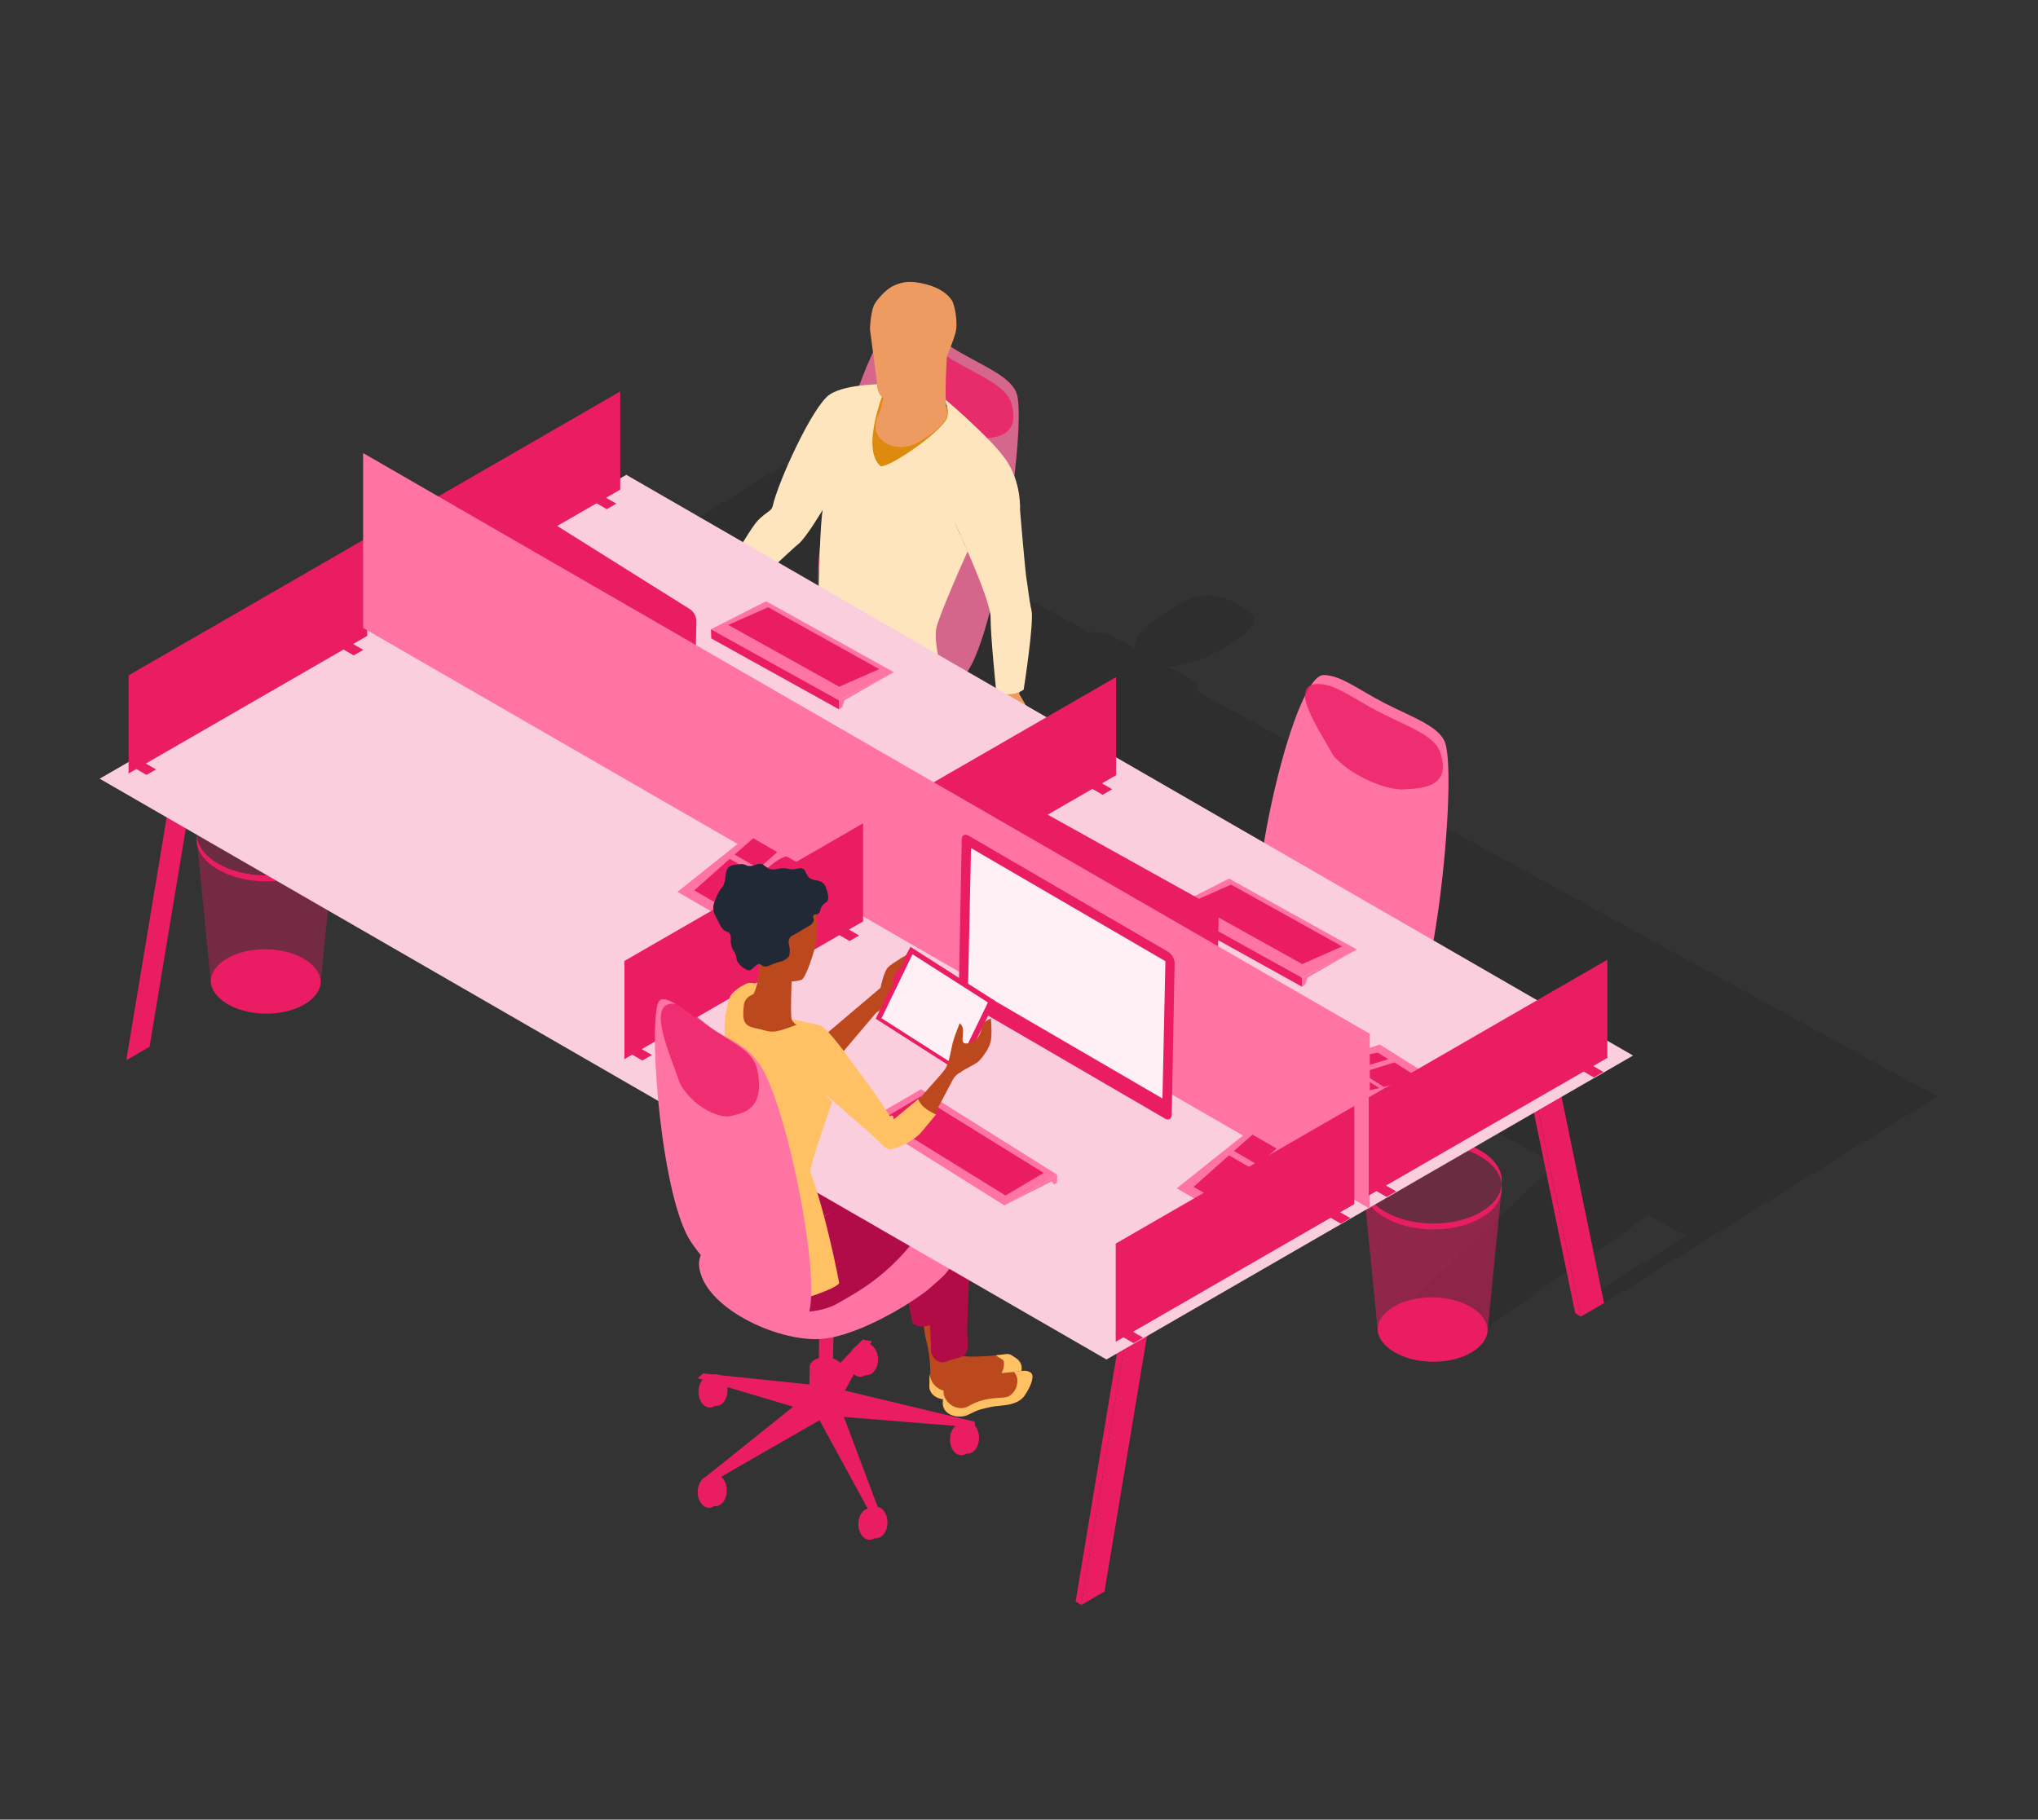 <svg width="430" height="384" viewBox="0 0 430 384" fill="none" xmlns="http://www.w3.org/2000/svg">
<rect x="0" y="0" width="430" height="384" fill="#333333" stroke="none"/>
<path opacity="0.1" d="M165.35 98.142L145.632 110.378L144.218 111.257L115.35 129.173L115.436 129.221L93.817 142.642L96.707 144.223L118.327 130.803L125.909 134.955L105.862 148.863L123.1 158.304L145.656 145.767L176.1 162.441C176.133 163.22 176.382 163.98 176.859 164.682L158.704 175.948L156.406 174.687L150.964 178.064L181.198 194.624L186.64 191.246L184.341 189.985L202.497 178.719C203.73 178.953 205.044 179.049 206.381 179.02L273.065 215.541C273.136 217.199 274.192 218.762 276.275 219.903L283.127 223.654L265.64 234.509L253.371 227.792L247.929 231.169L278.163 247.729L283.605 244.351L271.335 237.634L288.822 226.779L295.673 230.529C297.756 231.671 300.499 232.187 303.342 232.125L328.09 245.68L297.006 275.206L310.241 282.454L347.837 256.492L355.811 260.859L334.192 274.279L337.082 275.861L408.84 231.327L405.949 229.746L405.815 229.832L252.754 146.006C252.888 144.907 252.291 143.846 250.925 143.096L246.395 140.616C249.907 140.468 254.107 139.212 257.566 137.062C260.303 135.361 263.834 133.321 264.465 131.572C265.1 129.823 262.836 128.366 261.063 127.396C259.161 126.355 256.252 125.174 253.041 125.796C250.275 126.331 247.27 128.462 244.737 130.038C241.273 132.188 239.381 134.706 239.348 136.761L234.819 134.281C233.452 133.536 231.598 133.254 229.726 133.397L168.326 99.771L168.46 99.685L165.57 98.103L165.436 98.189L165.35 98.142ZM176.955 185.948L174.37 184.534L191.857 173.678L194.442 175.093L176.955 185.948ZM165.828 179.851L183.314 168.996L186.157 170.554L168.67 181.409L165.828 179.851Z" fill="black"/>
<path d="M182.86 290.207C184.179 290.207 185.249 288.718 185.249 286.882C185.249 285.045 184.179 283.557 182.86 283.557C181.541 283.557 180.471 285.045 180.471 286.882C180.471 288.718 181.541 290.207 182.86 290.207Z" fill="#EA1D63"/>
<path d="M181.498 290.551C182.818 290.551 183.887 289.062 183.887 287.226C183.887 285.389 182.818 283.9 181.498 283.9C180.179 283.9 179.109 285.389 179.109 287.226C179.109 289.062 180.179 290.551 181.498 290.551Z" fill="#EA1D63"/>
<path d="M204.188 306.758C205.507 306.758 206.577 305.269 206.577 303.433C206.577 301.596 205.507 300.107 204.188 300.107C202.868 300.107 201.799 301.596 201.799 303.433C201.799 305.269 202.868 306.758 204.188 306.758Z" fill="#EA1D63"/>
<path d="M202.822 307.098C204.141 307.098 205.21 305.609 205.21 303.773C205.21 301.936 204.141 300.447 202.822 300.447C201.502 300.447 200.433 301.936 200.433 303.773C200.433 305.609 201.502 307.098 202.822 307.098Z" fill="#EA1D63"/>
<path d="M151.126 296.692C152.446 296.692 153.515 295.203 153.515 293.366C153.515 291.53 152.446 290.041 151.126 290.041C149.807 290.041 148.737 291.53 148.737 293.366C148.737 295.203 149.807 296.692 151.126 296.692Z" fill="#EA1D63"/>
<path d="M149.764 297.035C151.084 297.035 152.153 295.547 152.153 293.71C152.153 291.874 151.084 290.385 149.764 290.385C148.445 290.385 147.375 291.874 147.375 293.71C147.375 295.547 148.445 297.035 149.764 297.035Z" fill="#EA1D63"/>
<path d="M153.348 314.521C153.348 316.36 152.277 317.846 150.959 317.846C149.64 317.846 148.57 316.355 148.57 314.521C148.57 312.686 149.64 311.195 150.959 311.195C152.277 311.195 153.348 312.686 153.348 314.521Z" fill="#EA1D63"/>
<path d="M151.981 314.864C151.981 316.704 150.911 318.19 149.592 318.19C148.274 318.19 147.204 316.699 147.204 314.864C147.204 313.03 148.274 311.539 149.592 311.539C150.911 311.539 151.981 313.03 151.981 314.864Z" fill="#EA1D63"/>
<path d="M205.741 301.263L205.688 300.035L178.269 293.461L183.964 283.045L182.005 282.691L172.746 292.371L148.365 289.839L147.204 290.852L167.352 296.862L148.135 312.261L149.382 313.236L172.913 299.715L183.601 319.318L185.526 318.907L178.049 299.012L205.741 301.263Z" fill="#EA1D63"/>
<path d="M171.867 286.979C173.195 286.219 175.326 286.257 176.621 287.069C177.266 287.476 177.586 287.992 177.581 288.508H177.595L177.5 293.491H177.49C177.481 294.012 177.146 294.528 176.472 294.91C175.149 295.679 173.018 295.636 171.719 294.819C171.045 294.403 170.725 293.854 170.758 293.324L170.849 288.407C170.859 287.886 171.193 287.37 171.867 286.979Z" fill="#EA1D63"/>
<path d="M172.741 287.455L173.199 263.557L176.195 263.614L175.736 287.527C175.736 287.761 175.588 287.985 175.282 288.157C174.695 288.497 173.744 288.473 173.166 288.114C172.87 287.928 172.731 287.684 172.745 287.446L172.741 287.455Z" fill="#EA1D63"/>
<path d="M194.217 273.294C194.217 273.294 194.838 280.533 195.368 282.64C195.894 284.757 196.61 288.182 196.109 292.134C195.76 294.866 199.253 296.08 201.627 294.871C203.997 293.658 204.355 293.032 206.118 292.597C207.881 292.157 211.708 293.314 213.376 290.858C215.048 288.407 214.819 287.203 214.021 286.725C213.228 286.257 213.199 285.631 212.186 285.774C209.224 286.19 201.737 286.873 200.533 285.306C199.334 283.744 198.455 279.056 198.278 270.428L194.217 273.294Z" fill="#BC481E"/>
<path d="M214.8 290.823C216.467 288.377 215.039 286.991 214.236 286.513C213.443 286.045 213.199 285.63 212.182 285.773C211.876 285.816 210.562 285.964 210.17 286.007C210.5 286.447 211.737 286.838 211.799 287.33C211.971 288.678 211.422 290.197 210.113 290.995C208.842 291.783 205.607 290.756 201.522 293.135C199.597 294.268 196.553 293.078 196.109 289.939C196.071 290.269 196.157 291.721 196.104 292.132C195.756 294.865 199.248 296.079 201.623 294.87C203.992 293.656 204.451 293.747 206.214 293.307C207.972 292.877 213.123 293.279 214.79 290.828L214.8 290.823Z" fill="#FFC164"/>
<path d="M196.582 279.485C193.992 280.603 192.54 279.251 192.54 279.251L191.331 273.236L196.51 271C196.51 271 199.171 278.363 196.582 279.485Z" fill="#B10C48"/>
<path d="M196.673 275.673C196.673 275.673 197.671 284.125 198.202 286.237C198.727 288.354 199.444 291.775 198.942 295.731C198.598 298.468 202.086 299.682 204.461 298.463C206.83 297.255 207.189 296.629 208.957 296.189C210.715 295.754 214.542 296.911 216.209 294.455C217.881 291.999 218.225 290.112 217.423 289.639C216.63 289.171 216.028 289.228 215.02 289.376C212.053 289.792 204.571 290.47 203.367 288.903C202.167 287.341 201.475 281.259 201.307 272.635L196.678 275.678L196.673 275.673Z" fill="#BC481E"/>
<path d="M216.204 294.455C217.876 291.999 218.22 290.112 217.418 289.639C216.625 289.171 216.023 289.228 215.015 289.376C214.704 289.419 214.35 289.462 213.959 289.51C214.284 289.945 214.57 290.441 214.632 290.934C214.8 292.281 214.255 293.791 212.951 294.598C211.675 295.382 208.44 294.359 204.36 296.739C202.43 297.866 199.386 296.676 198.947 293.537C198.909 293.867 198.995 295.324 198.942 295.735C198.598 298.473 202.086 299.686 204.46 298.468C206.83 297.259 207.289 297.345 209.057 296.911C210.815 296.476 214.537 296.915 216.209 294.464L216.204 294.455Z" fill="#FFC164"/>
<path d="M173.095 282.577C163.63 283.117 148.274 275.726 147.505 267.14C146.736 258.55 170.949 249.625 176.998 249.998C183.047 250.38 201.69 260.762 201.389 265.568C201.083 270.389 182.559 282.037 173.095 282.577Z" fill="#FF74A3"/>
<path d="M153.764 268.631C157.089 273.089 158.489 275.516 165.417 276.624C168.752 277.155 173.372 276.954 176.668 275.091C181.36 272.425 188.952 268.469 196.1 257.317C196.076 257.647 196.066 257.948 196.071 258.244C196.071 258.521 196.08 258.799 196.1 259.08C198.412 260.834 200.17 262.573 200.83 264.03C201.15 264.594 201.312 265.129 201.279 265.607C201.226 266.5 200.519 267.657 199.353 268.942C199.363 268.951 199.372 268.961 199.391 268.97C198.627 269.673 196.525 271.589 195.904 272.081C195.779 276.266 196.534 282.678 196.405 284.771C196.315 286.156 197.91 288.311 200.094 287.174C200.371 287.03 202.855 286.395 203.3 286.185C203.3 286.199 203.3 286.213 203.3 286.223C204.542 285.229 204.222 282.702 204.15 282.348C203.816 280.619 204.704 268.913 204.719 262.057C204.719 261.164 204.728 260.323 204.733 259.582C204.766 256.228 205.048 252.344 204.709 250.156C204.594 249.372 204.384 247.375 203.777 246.505C203.347 245.884 202.301 244.384 201.135 243.577C194.962 241.747 170.366 259.1 170.366 259.1C170.366 259.1 161.508 251.183 156.239 255.182C150.973 259.176 152.063 256.983 151.829 260.7C151.599 264.427 151.929 266.161 153.768 268.626L153.764 268.631Z" fill="#B10C48"/>
<path d="M207.27 249.263L202.139 239.879C202.139 239.879 200.38 236.601 198.46 234.877C197.442 233.969 194.403 234.222 192.043 235.727C181.728 242.32 160.825 255.584 160.825 255.584L171.222 258.211C171.222 258.211 192.015 245.717 194.824 245.966C195.502 246.018 196.219 246.238 196.921 246.577C199.119 247.629 202.077 252.932 202.387 253.663C203.978 257.409 207.265 249.258 207.265 249.258L207.27 249.263Z" fill="#B10C48"/>
<path d="M187.25 321.282C187.25 323.122 186.18 324.608 184.862 324.608C183.543 324.608 182.473 323.117 182.473 321.282C182.473 319.448 183.543 317.957 184.862 317.957C186.18 317.957 187.25 319.448 187.25 321.282Z" fill="#EA1D63"/>
<path d="M185.884 321.626C185.884 323.466 184.814 324.951 183.495 324.951C182.177 324.951 181.106 323.461 181.106 321.626C181.106 319.791 182.177 318.301 183.495 318.301C184.814 318.301 185.884 319.791 185.884 321.626Z" fill="#EA1D63"/>
<path opacity="0.3" d="M56.173 168.082C64.233 168.182 70.712 172.181 70.654 177.016L67.673 207.255C67.558 203.485 62.465 200.394 56.149 200.313C49.833 200.236 44.663 203.199 44.453 206.964L41.472 176.653C41.534 171.818 48.113 167.982 56.178 168.082H56.173Z" fill="#EA1D63"/>
<path d="M41.467 176.653C41.467 176.543 41.476 176.438 41.486 176.328C41.887 180.924 48.184 184.641 55.948 184.737C63.827 184.833 70.286 181.168 70.63 176.486C70.645 176.663 70.654 176.839 70.654 177.016C70.654 177.083 70.64 177.15 70.635 177.217C70.635 177.284 70.649 177.351 70.649 177.417C70.587 182.253 64.008 186.094 55.953 185.994C47.893 185.893 41.409 181.894 41.467 177.054C41.467 176.987 41.481 176.921 41.486 176.854C41.486 176.787 41.467 176.72 41.471 176.653H41.467Z" fill="#EA1D63"/>
<path d="M55.977 213.905C62.293 213.981 67.462 211.019 67.673 207.254C67.558 203.484 62.465 200.393 56.149 200.312C49.832 200.236 44.663 203.198 44.453 206.963C44.567 210.732 49.66 213.824 55.981 213.905H55.977Z" fill="#EA1D63"/>
<g opacity="0.3">
<path opacity="0.3" d="M55.948 185.989C63.411 186.08 69.603 182.793 70.525 178.469L67.668 207.251C67.463 211.015 62.288 213.982 55.972 213.901C49.656 213.825 44.558 210.729 44.443 206.959L41.615 178.402C42.647 182.607 48.648 185.894 55.943 185.985L55.948 185.989Z" fill="#EA1D63"/>
</g>
<path opacity="0.3" d="M302.381 241.541C310.441 241.641 316.92 245.64 316.863 250.475L313.881 280.714C313.767 276.944 308.674 273.853 302.357 273.772C296.041 273.695 290.872 276.658 290.662 280.423L287.68 250.112C287.742 245.277 294.321 241.441 302.386 241.541H302.381Z" fill="#EA1D63"/>
<path d="M287.675 250.112C287.675 250.002 287.685 249.897 287.694 249.787C288.096 254.383 294.393 258.1 302.157 258.196C310.035 258.292 316.495 254.627 316.839 249.945C316.853 250.122 316.863 250.298 316.863 250.475C316.863 250.542 316.848 250.609 316.844 250.676C316.844 250.743 316.858 250.81 316.858 250.876C316.796 255.712 310.217 259.553 302.161 259.453C294.101 259.352 287.618 255.353 287.675 250.513C287.675 250.446 287.69 250.38 287.694 250.313C287.694 250.246 287.675 250.179 287.68 250.112H287.675Z" fill="#EA1D63"/>
<path d="M302.381 241.541C294.503 241.44 288.038 245.11 287.694 249.792C287.68 249.615 287.67 249.439 287.67 249.262C287.67 249.195 287.685 249.128 287.69 249.061C287.69 248.994 287.67 248.927 287.675 248.86C287.737 244.025 294.316 240.189 302.381 240.289C310.441 240.389 316.92 244.388 316.863 249.224C316.863 249.29 316.848 249.357 316.844 249.424C316.844 249.491 316.858 249.558 316.858 249.625C316.858 249.735 316.848 249.84 316.839 249.95C316.437 245.358 310.145 241.641 302.381 241.546V241.541Z" fill="#EA1D63"/>
<path d="M302.185 287.364C308.501 287.44 313.671 284.478 313.881 280.713C313.766 276.943 308.673 273.852 302.357 273.771C296.041 273.695 290.871 276.657 290.661 280.422C290.776 284.191 295.869 287.283 302.19 287.364H302.185Z" fill="#EA1D63"/>
<path opacity="0.3" d="M302.157 259.448C309.619 259.539 315.811 256.252 316.734 251.928L313.876 280.71C313.671 284.474 308.497 287.441 302.18 287.36C295.864 287.284 290.766 284.188 290.652 280.418L287.823 251.861C288.855 256.066 294.856 259.353 302.152 259.444L302.157 259.448Z" fill="#EA1D63"/>
<path d="M259.906 246.362C250.757 247.394 230.289 239.774 228.163 231.236C225.65 221.126 254.426 207.581 261.746 207.371C269.065 207.16 292.558 216.52 292.715 222.344C292.878 228.168 271.287 245.086 259.906 246.367V246.362Z" fill="#756953"/>
<path d="M266.194 202.851C267.207 204.743 268.32 205.584 270.188 207.242C271.034 207.992 271.956 208.718 272.921 209.406C278.846 213.649 286.633 216.668 292.004 217.481C293.255 217.676 294.373 217.743 295.305 217.676C302.367 217.213 307.57 164.414 304.918 156.779C303.7 153.267 298.057 151.414 292.271 148.451C286.485 145.48 282.931 142.493 279.28 142.455C272.534 142.379 261.263 193.644 266.189 202.851H266.194Z" fill="#FF74A3"/>
<path opacity="0.8" d="M280.996 158.885C281.521 159.869 282.099 160.304 283.069 161.169C283.509 161.556 283.986 161.933 284.493 162.291C287.57 164.494 291.617 166.061 294.412 166.486C295.061 166.587 295.644 166.625 296.132 166.591C299.801 166.348 306.48 166.305 303.829 158.67C302.61 155.158 296.968 153.309 291.182 150.347C285.396 147.38 281.836 144.389 278.191 144.346C271.445 144.27 278.435 154.098 280.996 158.885Z" fill="#EA1D63"/>
<path d="M156.826 186.468C147.633 187.018 127.595 178.332 125.918 169.693C123.94 159.469 153.391 147.453 160.71 147.625C168.03 147.802 190.996 158.38 190.853 164.204C190.71 170.028 168.259 185.785 156.826 186.468Z" fill="#756953"/>
<path opacity="0.8" d="M173.462 127.199C174.375 129.143 175.44 130.037 177.222 131.795C178.03 132.588 178.909 133.362 179.841 134.103C185.531 138.651 193.152 142.077 198.474 143.171C199.711 143.434 200.825 143.558 201.761 143.539C208.837 143.443 216.806 90.993 214.561 83.229C213.529 79.66 207.991 77.51 202.368 74.251C196.744 70.979 193.352 67.811 189.712 67.577C182.98 67.147 169.029 117.748 173.467 127.199H173.462Z" fill="#FF74A3"/>
<path opacity="0.8" d="M190.557 84.07C191.035 85.078 191.584 85.541 192.511 86.459C192.932 86.865 193.39 87.271 193.873 87.653C196.83 90.013 200.791 91.795 203.557 92.364C204.202 92.498 204.78 92.565 205.268 92.56C208.942 92.507 215.616 92.818 213.371 85.054C212.339 81.485 206.801 79.34 201.178 76.076C195.555 72.808 192.162 69.636 188.517 69.402C181.785 68.972 188.245 79.148 190.557 84.07Z" fill="#EA1D63"/>
<path d="M218.751 153.983C218.622 152.21 215.053 146.477 215.053 146.477C215.053 146.477 215.21 144.857 215.421 142.53C215.918 136.983 210.672 142.855 210.672 142.855L211.469 146.768C211.469 146.768 210.872 147.805 210.442 148.464C209.109 151.489 209.267 155.363 209.558 156.529C209.85 157.69 210.27 158.741 210.27 158.741C210.27 158.741 210.906 159.018 211.35 158.517C211.799 158.006 211.589 154.303 212.64 153.6C213.266 153.247 213.142 153.118 213.562 153.29C213.983 153.452 214.957 155.33 214.871 156.013C214.776 156.701 213.486 159.224 213.486 159.224C213.486 159.224 212.401 159.802 212.138 160.251C211.871 160.695 212.243 161.608 212.243 161.608C212.243 161.608 214.804 161.398 215.612 160.93C216.419 160.461 218.88 155.746 218.751 153.978V153.983Z" fill="#ED9B61"/>
<path d="M196.692 186.573L189.281 186L187.452 188.9C187.452 188.9 176.41 198.757 176.405 199.793C176.396 200.835 180.323 206.678 183.123 204.853C185.923 203.042 200.347 193.009 200.433 191.647C200.801 185.603 196.692 186.569 196.692 186.569V186.573Z" fill="#B49C82"/>
<path d="M169.979 223.39C169.979 223.39 172.105 227.575 171.924 228.808C171.737 230.04 156.133 237.627 154.943 237.632C153.754 237.632 144.81 235.578 145.775 232.754C146.749 229.926 162.378 220.9 162.378 220.9L169.984 223.385L169.979 223.39Z" fill="#B49C82"/>
<path d="M185.889 190.295C185.889 190.295 189.372 193.229 192.43 193.143C194.293 193.09 196.816 191.107 198.436 190.128C199.472 189.488 199.463 187.887 198.474 186.373C196.754 183.74 194.236 179.808 193.304 177.949C191.838 175.03 186.267 166.096 186.267 166.096L173.787 170.73C173.787 170.73 185.54 186.086 185.942 187.228C186.348 188.37 185.889 190.3 185.889 190.3V190.295Z" fill="#CFCBC3"/>
<path d="M172.349 225.259C172.172 223.85 171.962 221.795 172.062 220.462C172.229 218.241 175.282 209.359 176.248 206.569C177.208 203.778 181.336 184.409 181.336 184.409C196.51 155.747 197.04 157.243 197.934 152.604C199.119 146.393 197.877 141.753 197.877 141.753L172.249 129.154C172.249 129.154 170.17 136.804 169.282 141.806C168.345 147.033 172.387 165.852 172.473 166.072L175.947 156.693L167.992 180.339L166.482 188.279C166.482 188.279 162.349 214.032 161.317 216.965C160.624 218.943 158.584 221.666 157.332 223.234C156.73 223.988 157.022 224.724 158.078 225.145C159.855 225.833 162.593 226.979 164.513 228.159C166.42 229.325 169.086 228.532 170.815 227.763C171.876 227.295 172.478 226.186 172.354 225.259H172.349Z" fill="#CFCBC3"/>
<path d="M173.73 86.723L166.63 100.034L163.08 107.659C163.08 107.659 162.196 108.935 160.309 110.01C158.427 111.089 150.73 124.916 150.73 124.916L148.341 133.545L154.667 127.133L169.573 112.876L179.903 95.647L173.739 86.727L173.73 86.723Z" fill="#ED9B61"/>
<path d="M172.268 129.56C172.268 129.56 172.091 133.034 173.156 134.897C174.217 136.77 176.367 140.735 184.427 142.795C189.773 144.161 197.126 141.562 197.126 141.562L196.907 133.402L203.863 113.497L202.951 112.188L202.53 112.58L199.654 107.105L202.454 112.298C202.454 112.298 208.283 110.612 211.087 109.259C213.892 107.903 214.632 108.132 214.632 108.132C214.632 108.132 214.484 102.809 212.396 98.356C210.313 93.904 198.072 83.961 195.569 82.327C193.065 80.693 179.721 81.639 175.951 83.598C172.177 85.557 169.874 92.953 169.874 92.953L174.776 99.441L172.272 129.555L172.268 129.56Z" fill="#DD8A0E" stroke="#4D4D4D" stroke-width="0.48" stroke-linejoin="round"/>
<path d="M152.01 122.541L150.218 135.627C150.151 137.037 148.202 138.078 145.866 137.968C143.534 137.863 141.69 136.64 141.752 135.235L141.193 122.039L152.015 122.541H152.01Z" fill="#EBEBDB"/>
<path d="M150.825 132.364C150.753 133.917 148.594 135.073 146.009 134.953C143.424 134.834 141.379 133.477 141.456 131.929L141.241 125.723C141.16 127.443 143.42 128.948 146.281 129.081C149.143 129.215 151.532 127.925 151.613 126.21L150.825 132.369V132.364Z" fill="#D56B00"/>
<path d="M141.016 121.59C140.93 123.449 143.367 125.069 146.468 125.217C149.569 125.36 152.149 123.974 152.235 122.116C152.321 120.257 149.884 118.642 146.783 118.485C143.682 118.341 141.102 119.727 141.016 121.59Z" fill="#FEFCF6"/>
<path d="M198.001 142.717L198.082 143.768C198.082 143.768 197.738 144.7 196.945 144.972C194.136 145.933 186.802 147.586 178.465 142.698C170.491 137.146 171.503 132.478 171.503 132.478L172.115 130.295L197.996 142.717H198.001Z" fill="#777165"/>
<path d="M199.878 87.979C199.257 90.679 188.01 98.576 185.822 98.4C181.245 94.496 187.093 81.071 187.093 81.071C187.093 81.071 178.622 80.865 175.034 83.273C171.451 85.691 164.112 101.792 163.018 106.861C162.75 107.874 161.9 107.865 160.008 109.733C158.121 111.601 152.105 122.422 152.105 122.422C152.105 122.422 153.238 121.887 154.877 123.985C156.511 126.073 155.33 127.052 155.33 127.052C155.33 127.052 166.902 116.015 168.469 114.792C170.032 113.569 173.562 107.621 173.562 107.621L174.738 101.137C174.738 101.137 173.639 105.337 173.252 110.683C172.765 117.549 172.903 126.23 172.272 129.565C171.465 129.924 171.384 137.711 178.971 141.983C184.489 145.093 191.388 145.112 194.996 144.434C196.395 144.171 198.665 142.699 198.383 140.927C198.015 138.676 197.251 135.537 197.475 133.067C197.7 130.597 204.15 116.383 204.15 116.383L200.996 109.327C200.996 109.327 209.028 126.369 209.004 130.253C208.98 134.138 210.17 145.647 210.17 145.647C210.17 145.647 210.557 146.464 212.611 146.512C214.67 146.565 215.984 145.533 215.984 145.533C215.984 145.533 218.211 131.352 217.637 128.81C217.064 126.269 216.868 123.732 216.605 122.341C216.333 120.951 215.215 107.583 215.215 107.583C215.215 107.583 215.583 101.696 212.09 96.809C208.598 91.926 198.416 83.398 198.416 83.398C198.416 83.398 200.495 85.285 199.883 87.979H199.878Z" fill="#FFE5BD"/>
<path d="M199.783 75.154C199.783 75.154 199.195 84.141 199.769 86.955C200.356 89.774 193.486 93.496 193.486 93.496C193.486 93.496 189.683 95.598 186.424 93.195C183.166 90.792 185.65 86.903 185.65 86.903L186.959 81.896L199.778 75.159L199.783 75.154Z" fill="#ED9B61"/>
<path d="M183.553 69.474L185.067 80.898C185.067 80.898 184.771 83.12 186.754 84.304C188.737 85.48 191.288 84.438 191.288 84.438C191.288 84.438 196.758 80.927 197.58 79.775C198.412 78.628 201.565 71.357 201.766 69.398C201.971 67.439 201.455 64.223 200.743 63.239C200.031 62.255 198.588 60.812 195.339 59.981C192.086 59.145 190.442 59.484 188.808 60.177C187.169 60.874 185.703 62.465 184.695 63.879C183.677 65.298 183.548 69.479 183.548 69.479L183.553 69.474Z" fill="#ED9B61"/>
<path d="M140.046 124.375L141.485 124.595C141.485 124.595 144.686 126.329 144.194 131.699C143.936 134.461 142.985 136.272 141.556 135.813C141.064 135.459 140.395 134.996 140.266 134.614C140.142 134.222 139.206 130.562 139.143 129.726C139.091 129.005 139.253 126.243 139.21 125.636C139.153 124.8 140.042 124.38 140.042 124.38L140.046 124.375Z" fill="#ED9B61"/>
<path d="M243.375 273.719L238.469 276.552L228.134 338.697L233.041 335.863L243.375 273.719Z" fill="#EA1D63"/>
<path d="M328.105 224.799L323.198 227.632L333.527 277.846L338.439 275.013L328.105 224.799Z" fill="#EA1D63"/>
<path d="M41.887 158.766L36.98 161.599L26.646 223.743L31.553 220.91L41.887 158.766Z" fill="#EA1D63"/>
<path d="M323.198 227.633L333.527 277.847L332.347 277.092L322.013 226.883L323.198 227.633Z" fill="#EA1D63"/>
<path d="M237.284 275.797L238.469 276.552L228.135 338.696L226.95 337.941L237.284 275.797Z" fill="#EA1D63"/>
<path d="M126.616 109.852L121.709 112.685L132.039 175.814L136.951 172.98L126.616 109.852Z" fill="#4A94BA"/>
<path d="M132.154 100.205L344.559 222.755L233.457 286.892L21.023 164.328L132.154 100.205Z" fill="#FBCEDE"/>
<path d="M187.079 189.549L190.94 191.775L188.923 192.941L185.058 190.715L187.079 189.549Z" fill="#8A7C6E"/>
<path d="M230.8 164.332L234.661 166.558L232.64 167.724L228.779 165.498L230.8 164.332Z" fill="#EA1D63"/>
<path d="M185.139 171.929L235.487 142.885V163.596L185.139 192.645V171.929Z" fill="#EA1D63"/>
<path d="M82.46 129.277L86.32 131.509L84.299 132.674L80.439 130.443L82.46 129.277Z" fill="#8A7C6E"/>
<path d="M126.182 104.061L130.042 106.287L128.021 107.453L124.161 105.226L126.182 104.061Z" fill="#EA1D63"/>
<path d="M80.52 111.662L130.863 82.613V103.325L80.52 132.374V111.662Z" fill="#EA1D63"/>
<path d="M287.321 233.012L275.75 225.774L291.101 220.418L302.668 227.656L287.321 233.012Z" fill="#FF74A3"/>
<path d="M287.321 233.012L287.254 236.519L286.629 236.127L286.199 235.014L276.772 229.118L276.309 229.667L275.683 229.28L275.75 225.773L287.321 233.012Z" fill="#EBEBDB"/>
<path d="M302.668 227.656L287.321 233.012L287.254 236.49L288.2 235.85L288.826 233.815L302.668 227.656Z" fill="#EBEBDB"/>
<path d="M287.388 230.441L291.043 229.615L286.261 226.609L282.601 227.436L287.388 230.441Z" fill="#EA1D63"/>
<path d="M292.013 229.381L298.979 227.212L294.197 224.207L287.221 226.376L292.009 229.381H292.013Z" fill="#EA1D63"/>
<path d="M278.841 225.802L280.943 227.15L292.935 223.514L290.699 222.143L282.305 223.714L278.841 225.802Z" fill="#EA1D63"/>
<path d="M177.734 149.177L178.207 147.763L188.608 141.814L177.003 147.791L177.06 149.717L177.734 149.177Z" fill="#FF74A3"/>
<path d="M176.984 147.764L150.008 132.79L161.642 126.885L188.613 141.858L176.984 147.764Z" fill="#FF74A3"/>
<path d="M150.008 132.791L176.984 147.765L177.051 149.704L150.07 134.731L150.008 132.791Z" fill="#EA1D63"/>
<path d="M162.072 128.15L153.649 131.872L177.079 144.92L185.512 141.203L162.077 128.155L162.072 128.15Z" fill="#EA1D63"/>
<path d="M29.073 160.143L32.933 162.369L30.917 163.535L27.057 161.304L29.073 160.143Z" fill="#EA1D63"/>
<path d="M72.794 134.92L76.655 137.146L74.634 138.312L70.773 136.086L72.794 134.92Z" fill="#EA1D63"/>
<path d="M27.133 142.522L77.481 113.473V134.189L27.133 163.233V142.522Z" fill="#EA1D63"/>
<path d="M222.377 249.94L221.899 249.3L211.923 254.359L223.051 247.914L223.027 249.605L222.377 249.94Z" fill="#FF74A3"/>
<path d="M211.914 254.37L183.171 236.338L194.317 229.869L223.056 247.905L211.914 254.37Z" fill="#FF74A3"/>
<path d="M186.143 236.185L212.148 252.286L220.213 247.523L194.207 231.422L186.143 236.185Z" fill="#EA1D63"/>
<path d="M275.411 207.703L275.884 206.289L286.285 200.336L274.68 206.313L274.737 208.238L275.411 207.703Z" fill="#FF74A3"/>
<path d="M274.66 206.285L247.685 191.312L259.319 185.406L286.289 200.38L274.66 206.285Z" fill="#FF74A3"/>
<path d="M247.685 191.312L274.66 206.286L274.727 208.231L247.747 193.252L247.685 191.312Z" fill="#EA1D63"/>
<path d="M259.749 186.678L251.326 190.4L274.756 203.448L283.189 199.731L259.754 186.683L259.749 186.678Z" fill="#EA1D63"/>
<path d="M146.32 162.192C146.3 163.081 145.675 163.42 144.92 162.947L105.966 138.509C105.216 138.036 104.614 136.923 104.629 136.039L105.24 104.892C105.259 104.004 105.885 103.664 106.64 104.137L145.593 128.571C146.343 129.044 146.945 130.157 146.931 131.041L146.32 162.187V162.192Z" fill="#EA1D63"/>
<path d="M256.505 224.753C256.485 225.641 255.836 226.014 255.062 225.584L213.772 202.617C212.998 202.187 212.377 201.108 212.391 200.219L213.003 169.073C213.022 168.184 213.672 167.811 214.446 168.241L255.735 191.208C256.509 191.638 257.13 192.718 257.116 193.606L256.505 224.753Z" fill="#EA1D63"/>
<path d="M289.018 218.163V255.067L76.617 132.517V95.613L289.018 218.163Z" fill="#FF74A3"/>
<path d="M247.222 235.249C247.203 236.138 246.562 236.496 245.793 236.052L203.667 211.523C202.898 211.074 202.287 209.984 202.301 209.096L202.917 177.142C202.936 176.253 203.577 175.895 204.346 176.339L246.472 200.863C247.241 201.313 247.852 202.402 247.838 203.291L247.222 235.244V235.249Z" fill="#EA1D63"/>
<path d="M245.267 231.809L204.255 207.93L204.876 178.967L245.888 202.841L245.267 231.809Z" fill="#FFF0F5"/>
<path d="M170.825 186.573L170.031 184.982L155.206 195.273L171.608 182.201L171.513 186.243L170.825 186.573Z" fill="#EBEBDB"/>
<path d="M155.197 195.279L142.932 188.212L159.353 175.131L171.618 182.192L155.197 195.279Z" fill="#FF74A3"/>
<path d="M158.923 176.889L154.996 180.338L160.065 183.272L163.997 179.822L158.923 176.889Z" fill="#EA1D63"/>
<path d="M153.959 181.246L146.482 187.897L151.551 190.83L159.033 184.175L153.964 181.246H153.959Z" fill="#EA1D63"/>
<path d="M162.426 182.779C164.819 180.753 165.99 180.734 165.99 180.734L168.36 182.072L155.498 193.233L153.267 191.914C153.267 191.914 160.027 184.805 162.421 182.784L162.426 182.779Z" fill="#EA1D63"/>
<path d="M133.692 220.408L137.552 222.635L135.536 223.8L131.676 221.574L133.692 220.408Z" fill="#EA1D63"/>
<path d="M177.414 195.191L181.274 197.418L179.253 198.584L175.393 196.357L177.414 195.191Z" fill="#EA1D63"/>
<path d="M131.752 202.788L182.101 173.744V194.456L131.752 223.505V202.788Z" fill="#EA1D63"/>
<path d="M276.17 249.131L275.377 247.545L260.556 257.832L276.953 244.76L276.858 248.802L276.17 249.131Z" fill="#EBEBDB"/>
<path d="M260.542 257.837L248.277 250.776L264.699 237.689L276.963 244.751L260.542 257.837Z" fill="#FF74A3"/>
<path d="M264.274 239.447L260.346 242.897L265.415 245.83L269.348 242.381L264.274 239.447Z" fill="#EA1D63"/>
<path d="M259.304 243.811L251.827 250.461L256.896 253.395L264.378 246.739L259.309 243.811H259.304Z" fill="#EA1D63"/>
<path d="M267.771 245.344C270.164 243.318 271.335 243.299 271.335 243.299L273.705 244.637L260.843 255.797L258.612 254.479C258.612 254.479 265.372 247.369 267.766 245.348L267.771 245.344Z" fill="#80745C"/>
<path d="M237.346 280.061L241.206 282.287L239.185 283.453L235.325 281.226L237.346 280.061Z" fill="#EA1D63"/>
<path d="M281.062 254.844L284.923 257.07L282.906 258.236L279.046 256.005L281.062 254.844Z" fill="#EA1D63"/>
<path d="M235.406 262.44L285.749 233.391V254.107L235.406 283.156V262.44Z" fill="#EA1D63"/>
<path d="M290.728 249.201L294.589 251.428L292.572 252.593L288.712 250.367L290.728 249.201Z" fill="#EA1D63"/>
<path d="M334.45 223.979L338.31 226.21L336.289 227.376L332.429 225.144L334.45 223.979Z" fill="#EA1D63"/>
<path d="M288.789 231.58L339.137 202.531V223.248L288.789 252.297V231.58Z" fill="#EA1D63"/>
<path d="M173.477 218.895L185.789 208.455C185.789 208.455 186.434 205.049 187.409 204.093C188.383 203.128 191.513 201.398 191.513 201.398L191.446 208.436L184.723 213.883L176.874 223.147L173.477 218.899V218.895Z" fill="#BC481E"/>
<path d="M184.767 214.987L202.635 226.396L209.979 211.236L192.105 199.822L190.963 201.929C190.963 201.929 190.853 203.549 189.468 204.815C187.614 206.516 189.325 207.242 187.6 209.015C187.146 209.913 184.767 214.987 184.767 214.987Z" fill="#EA1D63"/>
<path d="M185.999 214.881L201.909 225.034L208.445 211.541L192.53 201.379L185.999 214.881Z" fill="#FFF0F5"/>
<path d="M195.937 237.168C197.963 233.982 200.538 228.611 201.278 227.455C202.129 226.127 205.75 224.732 206.529 223.924C207.313 223.127 208.799 221.206 209.066 219.596C209.358 217.99 209.066 214.938 209.066 214.938C209.066 214.938 207.752 215.458 207.423 216.141C207.112 216.849 206.883 218.884 205.621 219.586C204.183 220.379 203.151 220.508 203.089 219.481C203.065 218.745 203.256 217.818 203.18 217.216C203.089 216.38 202.492 215.926 202.492 215.926C202.492 215.926 201.393 218.674 201.059 219.882C200.729 221.082 200.323 224.144 199.496 225.487C198.665 226.829 194.484 231.02 192.282 234.006C192.181 234.139 192.64 237.699 192.315 237.651L195.937 237.168Z" fill="#BC481E"/>
<path d="M154.385 252.105C155.675 248.192 156.109 245.66 155.976 241.909C155.847 238.168 153.854 228.89 153.2 223.209C152.55 217.581 152.856 213.291 154.055 210.333C154.552 209.105 156.836 207.868 157.533 207.548C158.226 207.228 159.788 207.619 159.788 207.619C159.788 207.619 159.162 211.599 160.18 213.496C162.12 216.688 167.036 215.23 166.917 215.015C166.917 215.015 169.831 215.727 172.655 216.258C174.222 216.554 177.409 220.873 180.548 225.283C182.22 227.442 183.892 229.774 185.421 232.015C185.66 232.33 185.904 232.621 186.114 232.894C186.181 232.975 186.19 233.109 186.228 233.209C186.773 234.007 187.294 234.8 187.776 235.555C187.776 235.555 188.173 235.335 188.35 235.469C188.531 235.608 188.584 236.219 188.584 236.219L193.734 231.953C193.734 231.953 194.002 232.808 194.962 233.663C195.923 234.523 197.504 235.197 197.504 235.197C197.504 235.197 195.76 237.285 194.365 238.966C194.102 239.272 192 241.513 188.082 242.492C187.824 242.564 186.959 242.359 186.663 242.081C185.994 241.451 184.934 240.428 183.696 239.234C183.648 239.253 176.802 233.204 174.131 230.911C174.131 231.097 175.55 232.363 175.541 232.569C175.541 232.569 170.677 246.482 170.973 247.299C174.504 256.888 177.065 270.796 177.065 270.796C177.065 270.796 176.73 271.756 170.447 273.792C164.174 275.832 150.93 266.085 150.873 261.551C150.782 254.915 152.908 256.582 154.385 252.086V252.105Z" fill="#FFC164"/>
<path d="M170.185 278.239C169.401 279.429 168.489 279.152 166.96 279.018C166.262 278.956 165.507 278.77 164.705 278.488C159.803 276.768 153.228 271.23 148.627 265.789C147.552 264.537 146.602 263.275 145.785 262.071C139.669 252.97 136.864 218.407 138.766 211.871C139.64 208.871 144.423 213.29 149.268 216.482C154.112 219.678 157.032 220.156 160.185 224.494C166.004 232.516 173.969 272.449 170.185 278.244V278.239Z" fill="#FF74A3"/>
<path opacity="0.8" d="M143.3 228.163C143.663 229.233 144.069 229.678 144.757 230.576C145.068 230.972 145.407 231.364 145.765 231.723C147.949 233.949 150.839 235.358 152.846 235.573C153.314 235.626 153.73 235.616 154.084 235.53C156.735 234.905 161.551 234.231 159.774 225.76C158.957 221.866 154.92 220.285 150.796 217.447C146.673 214.604 144.16 211.522 141.528 211.823C136.664 212.373 141.528 222.931 143.3 228.158V228.163Z" fill="#EA1D63"/>
<path d="M156.573 194.767C156.367 193.262 155.737 188.632 162.163 186.607C168.594 184.566 170.591 188.264 171.699 190.553C172.76 193.692 172.397 198.169 171.9 200.089C171.408 202.001 169.946 206.463 169.105 206.759C168.613 206.941 167.791 207.084 167.031 207.113C167.022 207.213 166.692 214.858 167.103 215.335C167.504 215.823 167.758 216.176 168.111 216.248C162.249 218.498 162.803 217.638 159.516 217.008C156.864 216.501 156.587 215.402 156.95 212.091C157.16 210.285 158.919 209.898 158.986 209.769C160.338 207.113 160.18 203.682 160.051 202.259C158.732 199.96 156.73 195.942 156.573 194.772V194.767Z" fill="#BC481E"/>
<path d="M174.743 189.163C174.686 188.585 174.423 187.624 174.155 187.018C173.892 186.406 173.085 185.861 172.364 185.804C171.637 185.742 170.839 185.417 170.581 185.083C170.328 184.743 170.042 184.223 169.951 183.931C169.865 183.64 169.53 183.339 169.21 183.262C168.895 183.186 168.326 183.234 167.939 183.367C167.552 183.501 166.788 183.477 166.234 183.329C165.675 183.176 164.69 183.191 164.045 183.372C163.396 183.549 162.574 183.516 162.22 183.301C161.867 183.086 161.322 182.713 161.016 182.469C160.706 182.221 159.937 182.245 159.296 182.517C158.656 182.789 157.853 182.837 157.509 182.627C157.165 182.417 156.573 182.297 156.2 182.359C155.823 182.426 155.168 182.512 154.743 182.55C154.318 182.589 153.773 182.894 153.539 183.219C153.3 183.554 153.08 184.438 153.042 185.197C153.009 185.947 152.698 186.874 152.364 187.257C152.02 187.634 151.566 188.351 151.346 188.848C151.126 189.349 150.787 190.224 150.591 190.802C150.395 191.375 150.481 192.345 150.787 192.942C151.088 193.549 151.623 194.61 151.972 195.298C152.316 195.99 152.99 196.597 153.467 196.65C153.945 196.707 154.27 197.4 154.194 198.193C154.112 198.986 154.37 200.08 154.753 200.615C155.144 201.155 155.431 201.915 155.388 202.292C155.35 202.679 155.89 203.468 156.592 204.05C157.294 204.638 158.111 204.925 158.403 204.695C158.694 204.466 159.21 204.022 159.554 203.702C159.894 203.382 160.419 203.386 160.72 203.711C161.021 204.036 161.757 204.055 162.354 203.759C162.951 203.463 164.045 203.076 164.776 202.899C165.512 202.722 166.286 202.182 166.496 201.7C166.702 201.208 166.692 200.18 166.473 199.411C166.248 198.637 166.53 197.772 167.108 197.481C167.677 197.194 168.47 196.74 168.866 196.478C169.263 196.215 170.137 195.699 170.806 195.336C171.475 194.973 171.852 194.294 171.642 193.831C171.432 193.367 171.637 192.976 172.096 192.966C172.555 192.952 172.961 192.675 173.004 192.35C173.042 192.025 173.252 191.499 173.467 191.184C173.687 190.873 174.084 190.525 174.356 190.41C174.628 190.29 174.8 189.731 174.743 189.158V189.163Z" fill="#212936"/>
</svg>

